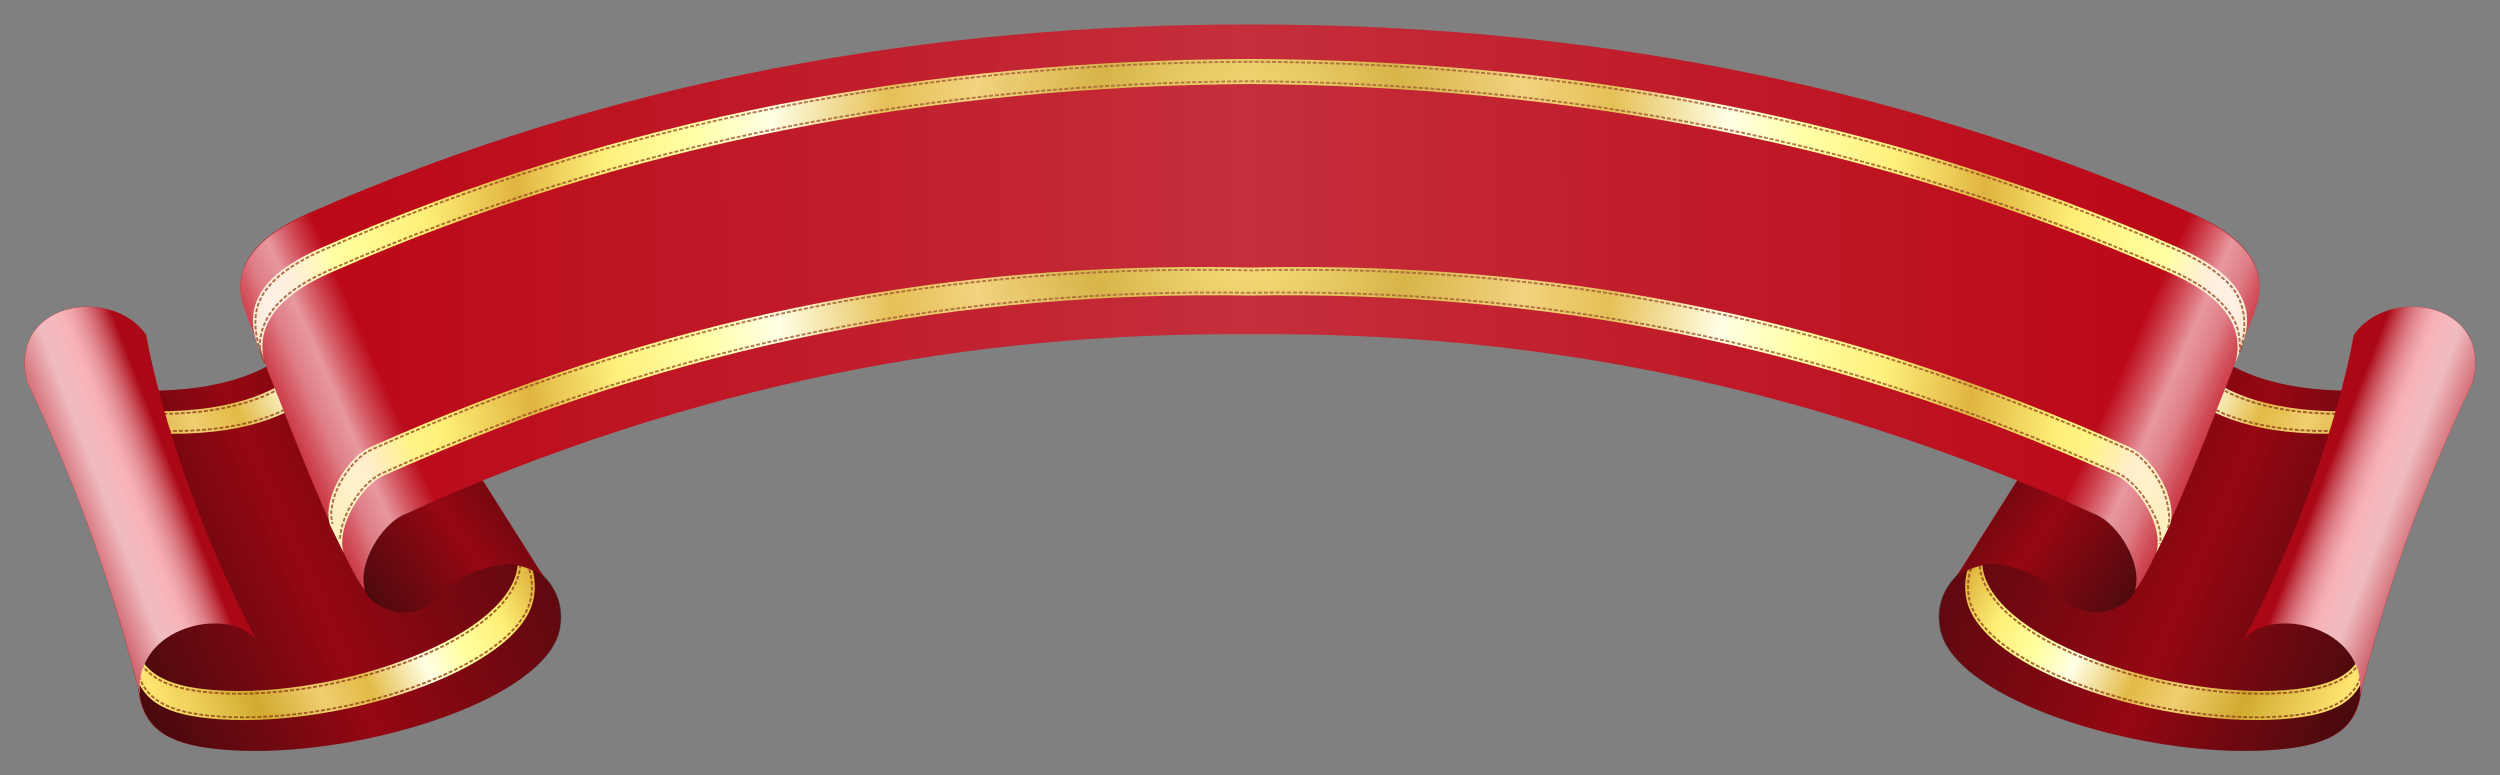 <?xml version="1.0" encoding="UTF-8" standalone="no"?>
<!-- Created with Inkscape (http://www.inkscape.org/) -->
<svg xmlns:dc="http://purl.org/dc/elements/1.1/" xmlns:cc="http://creativecommons.org/ns#" xmlns:rdf="http://www.w3.org/1999/02/22-rdf-syntax-ns#" xmlns:svg="http://www.w3.org/2000/svg" xmlns="http://www.w3.org/2000/svg" xmlns:xlink="http://www.w3.org/1999/xlink" version="1.1" width="1020" height="316.364" id="svg5327">
  <rect width="100%" height="100%" fill="#808080" stroke="none"/>
  <defs id="defs5329">
    <linearGradient x1="341.429" y1="510.934" x2="694.286" y2="509.505" id="linearGradient5101" xlink:href="#linearGradient4281-4" gradientUnits="userSpaceOnUse" gradientTransform="matrix(1.29,0,0,1,328.812,-317.158)" spreadMethod="reflect"/>
    <linearGradient id="linearGradient4281-4">
      <stop id="stop4283-1" style="stop-color:#ffffff;stop-opacity:1" offset="0"/>
      <stop id="stop4285-3" style="stop-color:#ffffff;stop-opacity:0" offset="1"/>
    </linearGradient>
    <linearGradient x1="140" y1="236.648" x2="218.571" y2="236.648" id="linearGradient5576" xlink:href="#linearGradient4098-4-5-5" gradientUnits="userSpaceOnUse" gradientTransform="matrix(0.95,0,0,1.185,-626.463,216.676)" spreadMethod="pad"/>
    <linearGradient id="linearGradient4098-4-5-5">
      <stop id="stop4100-2-7-9" style="stop-color:#eda7ad;stop-opacity:0" offset="0"/>
      <stop id="stop4106-3-6-4" style="stop-color:#ffe5e7;stop-opacity:0.811" offset="0.5"/>
      <stop id="stop4108-2-1-6" style="stop-color:#ffc2c7;stop-opacity:1" offset="0.686"/>
      <stop id="stop4102-2-8-3" style="stop-color:#fdd1d5;stop-opacity:0" offset="1"/>
    </linearGradient>
    <clipPath id="clipPath4236-9-0">
      <path d="m -472.542,425.349 c 5.296,66.849 2.491,118.897 -3.762,171.337 9.177,-34.854 59.579,-26.971 66.392,-4.761 -7.154,-56.191 -4.817,-124.727 3.466,-167.476 -7.524,-30.755 -61.283,-41.595 -66.097,0.901 z" id="path4238-2-7" style="fill:#00ff00;fill-opacity:1;stroke:none"/>
    </clipPath>
    <linearGradient x1="143.335" y1="233.931" x2="216.503" y2="231.811" id="linearGradient4213" xlink:href="#linearGradient3024" gradientUnits="userSpaceOnUse" gradientTransform="matrix(0.95,0,0,1.185,-516.357,207.708)" spreadMethod="pad"/>
    <linearGradient id="linearGradient3024">
      <stop id="stop3026" style="stop-color:#eda7ad;stop-opacity:0" offset="0"/>
      <stop id="stop3028" style="stop-color:#ffe5e7;stop-opacity:0.811" offset="0.456"/>
      <stop id="stop3030" style="stop-color:#ffe5e7;stop-opacity:1" offset="0.631"/>
      <stop id="stop3032" style="stop-color:#fdd1d5;stop-opacity:0" offset="1"/>
    </linearGradient>
    <clipPath id="clipPath3096">
      <path d="m 172.645,483.532 c -152.754,-62.67 -314.819,-98.198 -486.095,-93.746 -24.272,0.631 -48.973,7.381 -49.651,34.388 0,0 -3.965,138.205 2.835,156.266 1.33,-14.087 20.653,-28.033 32.863,-28.425 166.568,-5.35 306.705,23.856 439.584,79.348 l 60.464,-147.832 z" id="path3098" style="fill:#00ff00;fill-opacity:1;stroke:none"/>
    </clipPath>
    <linearGradient x1="140" y1="236.648" x2="218.571" y2="236.648" id="linearGradient4129" xlink:href="#linearGradient4098-4" gradientUnits="userSpaceOnUse" gradientTransform="matrix(0.95,0,0,1.185,-626.463,216.676)" spreadMethod="pad"/>
    <linearGradient id="linearGradient4098-4">
      <stop id="stop4100-2" style="stop-color:#eda7ad;stop-opacity:0" offset="0"/>
      <stop id="stop4106-3" style="stop-color:#ffe5e7;stop-opacity:0.811" offset="0.5"/>
      <stop id="stop4108-2" style="stop-color:#ffc2c7;stop-opacity:1" offset="0.686"/>
      <stop id="stop4102-2" style="stop-color:#fdd1d5;stop-opacity:0" offset="1"/>
    </linearGradient>
    <clipPath id="clipPath4236">
      <path d="m -472.542,425.349 c 5.296,66.849 2.491,118.897 -3.762,171.337 9.177,-34.854 59.579,-26.971 66.392,-4.761 -7.154,-56.191 -4.817,-124.727 3.466,-167.476 -7.524,-30.755 -61.283,-41.595 -66.097,0.901 z" id="path4238" style="fill:#00ff00;fill-opacity:1;stroke:none"/>
    </clipPath>
    <linearGradient x1="140" y1="236.648" x2="218.571" y2="236.648" id="linearGradient4554-4" xlink:href="#linearGradient4098-4-5-5-4-0" gradientUnits="userSpaceOnUse" gradientTransform="matrix(0.95,0,0,1.185,-626.463,216.676)" spreadMethod="pad"/>
    <linearGradient id="linearGradient4098-4-5-5-4-0">
      <stop id="stop4100-2-7-9-1-7" style="stop-color:#eda7ad;stop-opacity:0" offset="0"/>
      <stop id="stop4106-3-6-4-1-6" style="stop-color:#ffe5e7;stop-opacity:0.811" offset="0.5"/>
      <stop id="stop4108-2-1-6-3-3" style="stop-color:#ffc2c7;stop-opacity:1" offset="0.686"/>
      <stop id="stop4102-2-8-3-8-6" style="stop-color:#fdd1d5;stop-opacity:0" offset="1"/>
    </linearGradient>
    <clipPath id="clipPath4236-9-0-7-1">
      <path d="m -472.542,425.349 c 5.296,66.849 2.491,118.897 -3.762,171.337 9.177,-34.854 59.579,-26.971 66.392,-4.761 -7.154,-56.191 -4.817,-124.727 3.466,-167.476 -7.524,-30.755 -61.283,-41.595 -66.097,0.901 z" id="path4238-2-7-4-5" style="fill:#00ff00;fill-opacity:1;stroke:none"/>
    </clipPath>
    <linearGradient x1="143.335" y1="233.931" x2="216.503" y2="231.811" id="linearGradient4552-4" xlink:href="#linearGradient3024-7-2" gradientUnits="userSpaceOnUse" gradientTransform="matrix(0.95,0,0,1.185,-516.357,207.708)" spreadMethod="pad"/>
    <linearGradient id="linearGradient3024-7-2">
      <stop id="stop3026-7-0" style="stop-color:#eda7ad;stop-opacity:0" offset="0"/>
      <stop id="stop3028-9-9" style="stop-color:#ffe5e7;stop-opacity:0.811" offset="0.456"/>
      <stop id="stop3030-3-7" style="stop-color:#ffe5e7;stop-opacity:1" offset="0.631"/>
      <stop id="stop3032-1-3" style="stop-color:#fdd1d5;stop-opacity:0" offset="1"/>
    </linearGradient>
    <clipPath id="clipPath3096-9-7">
      <path d="m 172.645,483.532 c -152.754,-62.67 -314.819,-98.198 -486.095,-93.746 -24.272,0.631 -48.973,7.381 -49.651,34.388 0,0 -3.965,138.205 2.835,156.266 1.33,-14.087 20.653,-28.033 32.863,-28.425 166.568,-5.35 306.705,23.856 439.584,79.348 l 60.464,-147.832 z" id="path3098-8-2" style="fill:#00ff00;fill-opacity:1;stroke:none"/>
    </clipPath>
    <radialGradient cx="342.844" cy="285.04" r="514.296" fx="342.844" fy="285.04" id="radialGradient4268" xlink:href="#linearGradient4294" gradientUnits="userSpaceOnUse" gradientTransform="matrix(0.737,-0.003,0.004,1.069,517.686,-153.742)" spreadMethod="reflect"/>
    <linearGradient id="linearGradient4294">
      <stop id="stop4296" style="stop-color:#fee471;stop-opacity:1" offset="0"/>
      <stop id="stop4298" style="stop-color:#d1aa2f;stop-opacity:1" offset="0.226"/>
      <stop id="stop4300" style="stop-color:#f0ce70;stop-opacity:1" offset="0.384"/>
      <stop id="stop4302" style="stop-color:#e3ba46;stop-opacity:1" offset="0.5"/>
      <stop id="stop4304" style="stop-color:#ffffe4;stop-opacity:1" offset="0.654"/>
      <stop id="stop4306" style="stop-color:#ffffa0;stop-opacity:1" offset="0.759"/>
      <stop id="stop4308" style="stop-color:#feef76;stop-opacity:1" offset="0.879"/>
      <stop id="stop4310" style="stop-color:#dfb23b;stop-opacity:1" offset="1"/>
    </linearGradient>
    <linearGradient x1="140" y1="236.648" x2="218.571" y2="236.648" id="linearGradient4550-6" xlink:href="#linearGradient4098-4-50-0" gradientUnits="userSpaceOnUse" gradientTransform="matrix(0.95,0,0,1.185,-626.463,216.676)" spreadMethod="pad"/>
    <linearGradient id="linearGradient4098-4-50-0">
      <stop id="stop4100-2-2-1" style="stop-color:#eda7ad;stop-opacity:0" offset="0"/>
      <stop id="stop4106-3-8-6" style="stop-color:#ffe5e7;stop-opacity:0.811" offset="0.5"/>
      <stop id="stop4108-2-6-5" style="stop-color:#ffc2c7;stop-opacity:1" offset="0.686"/>
      <stop id="stop4102-2-0-7" style="stop-color:#fdd1d5;stop-opacity:0" offset="1"/>
    </linearGradient>
    <clipPath id="clipPath4236-2-5">
      <path d="m -472.542,425.349 c 5.296,66.849 2.491,118.897 -3.762,171.337 9.177,-34.854 59.579,-26.971 66.392,-4.761 -7.154,-56.191 -4.817,-124.727 3.466,-167.476 -7.524,-30.755 -61.283,-41.595 -66.097,0.901 z" id="path4238-4-4" style="fill:#00ff00;fill-opacity:1;stroke:none"/>
    </clipPath>
    <linearGradient x1="-490.759" y1="751.858" x2="-371.848" y2="750.367" id="linearGradient4548-1" xlink:href="#linearGradient3870-6-2" gradientUnits="userSpaceOnUse" gradientTransform="matrix(1.045,0,0,1.023,38.127,-319.397)"/>
    <linearGradient id="linearGradient3870-6-2">
      <stop id="stop3872-5-0" style="stop-color:#2e0b0b;stop-opacity:1" offset="0"/>
      <stop id="stop3878-0-0" style="stop-color:#2e0b0b;stop-opacity:0" offset="0.5"/>
      <stop id="stop3874-9-1" style="stop-color:#2e0b0b;stop-opacity:1" offset="1"/>
    </linearGradient>
    <clipPath id="clipPath3935-0-4">
      <path d="m -383.271,378.662 -51.649,-18.498 c 0,0 -24.202,143.137 -31.334,153.784 -7.131,10.647 3.809,25.001 13.551,27.731 14.761,4.135 18.2,-6.122 41.004,-0.542 11.219,2.745 18.104,6.857 23.973,19.399 1.266,-59.457 4.455,-181.874 4.455,-181.874 z" id="path3937-0-6" style="fill:#0000ff;fill-opacity:1;stroke:none"/>
    </clipPath>
    <linearGradient x1="-283.991" y1="598.007" x2="-100.379" y2="510.864" id="linearGradient4563-0" xlink:href="#linearGradient4294-1-7" gradientUnits="userSpaceOnUse" gradientTransform="matrix(-1,0,0,1,1114.272,-317.158)"/>
    <linearGradient id="linearGradient4294-1-7">
      <stop id="stop4296-3-1" style="stop-color:#fee471;stop-opacity:1" offset="0"/>
      <stop id="stop4298-8-7" style="stop-color:#d1aa2f;stop-opacity:1" offset="0.226"/>
      <stop id="stop4300-9-7" style="stop-color:#f0ce70;stop-opacity:1" offset="0.384"/>
      <stop id="stop4302-3-7" style="stop-color:#e3ba46;stop-opacity:1" offset="0.5"/>
      <stop id="stop4304-4-7" style="stop-color:#ffffe4;stop-opacity:1" offset="0.654"/>
      <stop id="stop4306-4-3" style="stop-color:#ffffa0;stop-opacity:1" offset="0.759"/>
      <stop id="stop4308-6-3" style="stop-color:#feef76;stop-opacity:1" offset="0.879"/>
      <stop id="stop4310-0-5" style="stop-color:#dfb23b;stop-opacity:1" offset="1"/>
    </linearGradient>
    <linearGradient x1="-482.806" y1="761.382" x2="-394.45" y2="760.787" id="linearGradient4544-9" xlink:href="#linearGradient3976-6-9" gradientUnits="userSpaceOnUse" gradientTransform="matrix(3.038,0,0,1.117,970.587,-309.444)"/>
    <linearGradient id="linearGradient3976-6-9">
      <stop id="stop3978-1-8" style="stop-color:#2e0b0b;stop-opacity:1" offset="0"/>
      <stop id="stop3980-8-1" style="stop-color:#2e0b0b;stop-opacity:0" offset="0.393"/>
      <stop id="stop3982-4-8" style="stop-color:#2e0b0b;stop-opacity:1" offset="1"/>
    </linearGradient>
    <clipPath id="clipPath4002-96-2">
      <path d="m -277.651,606.585 c 0,0 -49.952,-168.943 -57.115,-166.706 -5.884,1.838 -42.416,40.465 -148.665,-30.557 18.877,61.117 -8.417,167.354 -8.417,167.354 -8.088,21.772 1.756,34.676 24.738,47.176 58.88,32.025 166.011,43.104 186.742,10.756 5.313,-8.291 6.778,-17.898 2.717,-28.023 z" id="path4004-37-6" style="fill:#0000ff;fill-opacity:1;stroke:none"/>
    </clipPath>
    <linearGradient x1="-490.759" y1="751.858" x2="-371.848" y2="750.367" id="linearGradient3876" xlink:href="#linearGradient3870" gradientUnits="userSpaceOnUse" gradientTransform="matrix(1.045,0,0,1.023,38.127,-319.397)"/>
    <linearGradient id="linearGradient3870">
      <stop id="stop3872" style="stop-color:#2e0b0b;stop-opacity:1" offset="0"/>
      <stop id="stop3878" style="stop-color:#2e0b0b;stop-opacity:0" offset="0.5"/>
      <stop id="stop3874" style="stop-color:#2e0b0b;stop-opacity:1" offset="1"/>
    </linearGradient>
    <clipPath id="clipPath3935">
      <path d="m -383.271,378.662 -51.649,-18.498 c 0,0 -24.202,143.137 -31.334,153.784 -7.131,10.647 3.809,25.001 13.551,27.731 14.761,4.135 18.2,-6.122 41.004,-0.542 11.219,2.745 18.104,6.857 23.973,19.399 1.266,-59.457 4.455,-181.874 4.455,-181.874 z" id="path3937" style="fill:#0000ff;fill-opacity:1;stroke:none"/>
    </clipPath>
    <linearGradient x1="-283.991" y1="598.007" x2="-100.379" y2="510.864" id="linearGradient4273" xlink:href="#linearGradient4294" gradientUnits="userSpaceOnUse" gradientTransform="translate(428.585,-317.158)"/>
    <linearGradient id="linearGradient5276">
      <stop id="stop5278" style="stop-color:#fee471;stop-opacity:1" offset="0"/>
      <stop id="stop5280" style="stop-color:#d1aa2f;stop-opacity:1" offset="0.226"/>
      <stop id="stop5282" style="stop-color:#f0ce70;stop-opacity:1" offset="0.384"/>
      <stop id="stop5284" style="stop-color:#e3ba46;stop-opacity:1" offset="0.5"/>
      <stop id="stop5286" style="stop-color:#ffffe4;stop-opacity:1" offset="0.654"/>
      <stop id="stop5288" style="stop-color:#ffffa0;stop-opacity:1" offset="0.759"/>
      <stop id="stop5290" style="stop-color:#feef76;stop-opacity:1" offset="0.879"/>
      <stop id="stop5292" style="stop-color:#dfb23b;stop-opacity:1" offset="1"/>
    </linearGradient>
    <linearGradient x1="-482.806" y1="761.382" x2="-394.45" y2="760.787" id="linearGradient3955" xlink:href="#linearGradient3976" gradientUnits="userSpaceOnUse" gradientTransform="matrix(3.038,0,0,1.117,970.587,-309.444)"/>
    <linearGradient id="linearGradient3976">
      <stop id="stop3978" style="stop-color:#2e0b0b;stop-opacity:1" offset="0"/>
      <stop id="stop3980" style="stop-color:#2e0b0b;stop-opacity:0" offset="0.393"/>
      <stop id="stop3982" style="stop-color:#2e0b0b;stop-opacity:1" offset="1"/>
    </linearGradient>
    <clipPath id="clipPath4002">
      <path d="m -277.651,606.585 c 0,0 -49.952,-168.943 -57.115,-166.706 -5.884,1.838 -42.416,40.465 -148.665,-30.557 18.877,61.117 -8.417,167.354 -8.417,167.354 -8.088,21.772 1.756,34.676 24.738,47.176 58.88,32.025 166.011,43.104 186.742,10.756 5.313,-8.291 6.778,-17.898 2.717,-28.023 z" id="path4004" style="fill:#0000ff;fill-opacity:1;stroke:none"/>
    </clipPath>
    <linearGradient x1="-482.806" y1="761.382" x2="-394.45" y2="760.787" id="linearGradient5640" xlink:href="#linearGradient3976" gradientUnits="userSpaceOnUse" gradientTransform="matrix(3.038,0,0,1.117,970.587,-309.444)"/>
    <linearGradient x1="-283.991" y1="598.007" x2="-100.379" y2="510.864" id="linearGradient5642" xlink:href="#linearGradient4294" gradientUnits="userSpaceOnUse" gradientTransform="translate(428.585,-317.158)"/>
    <linearGradient x1="-490.759" y1="751.858" x2="-371.848" y2="750.367" id="linearGradient5644" xlink:href="#linearGradient3870" gradientUnits="userSpaceOnUse" gradientTransform="matrix(1.045,0,0,1.023,38.127,-319.397)"/>
    <linearGradient x1="-482.806" y1="761.382" x2="-394.45" y2="760.787" id="linearGradient5646" xlink:href="#linearGradient3976-6-9" gradientUnits="userSpaceOnUse" gradientTransform="matrix(3.038,0,0,1.117,970.587,-309.444)"/>
    <linearGradient x1="-283.991" y1="598.007" x2="-100.379" y2="510.864" id="linearGradient5648" xlink:href="#linearGradient4294-1-7" gradientUnits="userSpaceOnUse" gradientTransform="matrix(-1,0,0,1,1114.272,-317.158)"/>
    <linearGradient x1="-490.759" y1="751.858" x2="-371.848" y2="750.367" id="linearGradient5650" xlink:href="#linearGradient3870-6-2" gradientUnits="userSpaceOnUse" gradientTransform="matrix(1.045,0,0,1.023,38.127,-319.397)"/>
    <linearGradient x1="140" y1="236.648" x2="218.571" y2="236.648" id="linearGradient5652" xlink:href="#linearGradient4098-4-50-0" gradientUnits="userSpaceOnUse" gradientTransform="matrix(0.95,0,0,1.185,-626.463,216.676)" spreadMethod="pad"/>
    <radialGradient cx="342.844" cy="285.04" r="514.296" fx="342.844" fy="285.04" id="radialGradient5654" xlink:href="#linearGradient4294" gradientUnits="userSpaceOnUse" gradientTransform="matrix(0.737,-0.003,0.004,1.069,517.686,-153.742)" spreadMethod="reflect"/>
    <linearGradient x1="143.335" y1="233.931" x2="216.503" y2="231.811" id="linearGradient5656" xlink:href="#linearGradient3024-7-2" gradientUnits="userSpaceOnUse" gradientTransform="matrix(0.95,0,0,1.185,-516.357,207.708)" spreadMethod="pad"/>
    <linearGradient x1="140" y1="236.648" x2="218.571" y2="236.648" id="linearGradient5658" xlink:href="#linearGradient4098-4-5-5-4-0" gradientUnits="userSpaceOnUse" gradientTransform="matrix(0.95,0,0,1.185,-626.463,216.676)" spreadMethod="pad"/>
    <linearGradient x1="140" y1="236.648" x2="218.571" y2="236.648" id="linearGradient5660" xlink:href="#linearGradient4098-4" gradientUnits="userSpaceOnUse" gradientTransform="matrix(0.95,0,0,1.185,-626.463,216.676)" spreadMethod="pad"/>
    <linearGradient x1="143.335" y1="233.931" x2="216.503" y2="231.811" id="linearGradient5662" xlink:href="#linearGradient3024" gradientUnits="userSpaceOnUse" gradientTransform="matrix(0.95,0,0,1.185,-516.357,207.708)" spreadMethod="pad"/>
    <linearGradient x1="140" y1="236.648" x2="218.571" y2="236.648" id="linearGradient5664" xlink:href="#linearGradient4098-4-5-5" gradientUnits="userSpaceOnUse" gradientTransform="matrix(0.95,0,0,1.185,-626.463,216.676)" spreadMethod="pad"/>
    <linearGradient x1="341.429" y1="510.934" x2="694.286" y2="509.505" id="linearGradient5666" xlink:href="#linearGradient4281-4" gradientUnits="userSpaceOnUse" gradientTransform="matrix(1.29,0,0,1,328.812,-317.158)" spreadMethod="reflect"/>
  </defs>
  <g transform="translate(-129.322,-133.332)" id="layer1">
    <g transform="matrix(0.791,0,0,0.791,29.117,91.894)" id="g5612">
      <path d="m 406.999,349.603 c 0,0 -111.376,-136.5 -117.117,-131.668 -4.716,3.969 -23.477,53.715 -148.92,29.287 41.035,49.069 56.93,157.598 56.93,157.598 0.957,23.206 15.024,31.302 41.051,33.946 66.682,6.775 169.768,-24.42 176.383,-62.267 1.695,-9.7 -0.667,-19.127 -8.327,-26.895 z" id="path2992" style="fill:#950713;fill-opacity:1;stroke:none;display:inline"/>
      <rect width="251.75" height="229.876" x="-509.527" y="429.119" transform="matrix(0.922,-0.387,0.387,0.922,428.585,-317.158)" clip-path="url(#clipPath4002)" id="rect3100-4-5" style="opacity:0.75;fill:url(#linearGradient5640);fill-opacity:1;stroke:none;display:inline"/>
      <path d="m 295.272,228.404 c -0.14,0.008 -0.254,0.05 -0.344,0.125 -4.716,3.969 -23.462,53.741 -148.906,29.312 2.593,3.1 7.074,8.436 9.469,11.969 123.686,23.535 142.308,-25.739 147,-29.688 l -7.219,-11.719 z m 97.844,104.062 c 0.982,4.232 1.06,8.67 0.344,13.156 -6.047,37.847 -100.292,69.025 -161.25,62.25 -23.793,-2.644 -36.656,-10.731 -37.531,-33.938 l 0.094,15 c 0.912,23.206 14.316,31.293 39.125,33.938 63.56,6.775 161.82,-24.403 168.125,-62.25 1.616,-9.7 -0.637,-19.138 -7.938,-26.906 0,0 -0.822,-1.061 -0.969,-1.25 z" id="path2992-9" style="fill:url(#linearGradient5642);fill-opacity:1;stroke:none;display:inline"/>
      <path d="m 295.022,230.717 c -0.431,0.555 -0.736,0.918 -1.531,2.031 -1.221,1.71 -2.883,3.959 -5.125,6.438 -4.485,4.957 -11.342,10.91 -22,15.938 -20.876,9.848 -56.387,16.006 -116.938,4.75 2.346,2.825 4.952,5.909 6.844,8.625 61.322,11.593 96.43,5.173 116.719,-4.5 10.173,-4.85 16.639,-10.526 20.875,-15.219 2.118,-2.347 3.687,-4.462 4.875,-6.125 0.849,-1.189 1.411,-1.861 2.031,-2.594 l -5.75,-9.344 z m 100.188,106.844 c 0.172,2.733 0.101,5.496 -0.344,8.281 -1.598,10.002 -8.916,19.297 -19.719,27.562 -10.803,8.265 -25.15,15.53 -41.219,21.406 -32.137,11.751 -71.077,17.892 -101.875,14.469 -12.027,-1.337 -21.486,-4.026 -28.125,-9.562 -3.349,-2.793 -5.9,-6.317 -7.688,-10.625 0.484,11.199 3.852,18.462 10.031,23.406 6.224,4.979 15.502,7.66 27.781,8.969 31.473,3.355 71.802,-2.733 104.906,-14.344 16.552,-5.805 31.292,-12.982 42.219,-21 10.926,-8.018 17.955,-16.85 19.438,-25.75 1.364,-8.187 -0.306,-15.979 -5.406,-22.812 z" id="path5072" style="opacity:0.8;fill:none;stroke:#92421a;stroke-width:1;stroke-linecap:butt;stroke-miterlimit:4;stroke-opacity:1;stroke-dasharray:2, 1;stroke-dashoffset:0;display:inline"/>
      <path d="m 310.062,195.887 -54.487,11.254 c 0,0 58.563,131.657 58.353,144.201 -0.21,12.544 17.112,18.849 26.969,16.094 14.934,-4.175 12.197,-14.489 34.821,-21.612 11.13,-3.504 19.306,-3.635 31.28,3.779 -31.854,-50.153 -96.937,-153.716 -96.937,-153.716 z" id="path3021" style="fill:#970713;fill-opacity:1;stroke:none;display:inline"/>
      <path d="m 140.735,249.729 c 28.994,60.466 45.104,110.037 58.138,161.215 -3.978,-35.822 45.884,-46.602 60.233,-28.331 -26.893,-49.854 -49.373,-114.641 -57.025,-157.507 -18.086,-25.988 -72.145,-16.759 -61.346,24.623 z" id="path2985-1" style="fill:#ab0816;fill-opacity:1;stroke:none;display:inline"/>
      <rect width="86.592" height="210.474" x="-470.975" y="356.827" transform="matrix(0.857,-0.516,0.554,0.833,428.585,-317.158)" clip-path="url(#clipPath3935)" id="rect3100" style="opacity:0.75;fill:url(#linearGradient5644);fill-opacity:1;stroke:none;display:inline"/>
      <path d="m 1135.858,349.603 c 0,0 111.376,-136.5 117.117,-131.668 4.716,3.969 23.477,53.715 148.921,29.287 -41.035,49.069 -56.93,157.598 -56.93,157.598 -0.957,23.206 -15.024,31.302 -41.051,33.946 -66.682,6.775 -169.768,-24.42 -176.383,-62.267 -1.695,-9.7 0.667,-19.127 8.327,-26.895 z" id="path2992-8" style="fill:#950713;fill-opacity:1;stroke:none;display:inline"/>
      <rect width="251.75" height="229.876" x="-509.527" y="429.119" transform="matrix(-0.922,-0.387,-0.387,0.922,1114.272,-317.158)" clip-path="url(#clipPath4002-96-2)" id="rect3100-4-5-8" style="opacity:0.75;fill:url(#linearGradient5646);fill-opacity:1;stroke:none;display:inline"/>
      <path d="m 1247.585,228.404 c 0.141,0.008 0.254,0.05 0.344,0.125 4.716,3.969 23.462,53.741 148.906,29.312 -2.593,3.1 -7.074,8.436 -9.469,11.969 -123.686,23.535 -142.309,-25.739 -147,-29.687 l 7.219,-11.719 z m -97.844,104.062 c -0.982,4.232 -1.06,8.67 -0.344,13.156 6.047,37.847 100.292,69.025 161.25,62.25 23.793,-2.644 36.656,-10.731 37.531,-33.938 l -0.094,15 c -0.912,23.206 -14.316,31.293 -39.125,33.938 -63.56,6.775 -161.82,-24.403 -168.125,-62.25 -1.616,-9.7 0.637,-19.138 7.938,-26.906 0,0 0.822,-1.061 0.969,-1.25 z" id="path2992-9-2" style="fill:url(#linearGradient5648);fill-opacity:1;stroke:none;display:inline"/>
      <g transform="translate(428.585,-317.158)" id="g5080" style="opacity:0.8;display:inline">
        <path d="m 819.25,547.875 -5.75,9.344 c 0.62,0.732 1.182,1.405 2.031,2.594 1.188,1.663 2.757,3.778 4.875,6.125 4.236,4.693 10.702,10.369 20.875,15.219 20.288,9.673 55.396,16.093 116.719,4.5 1.891,-2.716 4.498,-5.801 6.844,-8.625 -60.551,11.256 -96.061,5.098 -116.938,-4.75 -10.658,-5.027 -17.515,-10.98 -22,-15.938 -2.242,-2.479 -3.904,-4.727 -5.125,-6.438 -0.795,-1.114 -1.1,-1.477 -1.531,-2.031 z" id="path5070" style="fill:none;stroke:#92421a;stroke-width:1;stroke-linecap:butt;stroke-miterlimit:4;stroke-opacity:1;stroke-dasharray:2, 1;stroke-dashoffset:0;display:inline"/>
        <path d="m 719.062,654.719 c -5.1,6.834 -6.77,14.625 -5.406,22.812 1.483,8.9 8.511,17.732 19.438,25.75 10.927,8.018 25.667,15.195 42.219,21 33.104,11.61 73.433,17.698 104.906,14.344 12.279,-1.309 21.558,-3.99 27.781,-8.969 6.18,-4.944 9.547,-12.207 10.031,-23.406 -1.787,4.308 -4.339,7.832 -7.688,10.625 -6.639,5.536 -16.098,8.226 -28.125,9.562 -30.798,3.423 -69.738,-2.717 -101.875,-14.469 -16.068,-5.876 -30.416,-13.141 -41.219,-21.406 -10.803,-8.265 -18.121,-17.56 -19.719,-27.562 -0.445,-2.785 -0.516,-5.548 -0.344,-8.281 z" id="path5042" style="fill:none;stroke:#92421a;stroke-width:1;stroke-linecap:butt;stroke-miterlimit:4;stroke-opacity:1;stroke-dasharray:2, 1;stroke-dashoffset:0;display:inline"/>
      </g>
      <path d="m 1232.795,195.887 54.487,11.254 c 0,0 -58.563,131.657 -58.353,144.201 0.21,12.544 -17.112,18.849 -26.969,16.094 -14.934,-4.175 -12.197,-14.489 -34.821,-21.612 -11.13,-3.504 -19.305,-3.635 -31.28,3.779 31.854,-50.153 96.937,-153.716 96.937,-153.716 z" id="path3021-9" style="fill:#970713;fill-opacity:1;stroke:none;display:inline"/>
      <path d="m 1402.122,249.729 c -28.994,60.466 -45.104,110.037 -58.138,161.215 3.978,-35.822 -45.884,-46.602 -60.233,-28.331 26.893,-49.854 49.373,-114.641 57.025,-157.507 18.086,-25.988 72.145,-16.759 61.346,24.623 z" id="path2985-1-1" style="fill:#ab0816;fill-opacity:1;stroke:none;display:inline"/>
      <rect width="86.592" height="210.474" x="-470.975" y="356.827" transform="matrix(-0.857,-0.516,-0.554,0.833,1114.272,-317.158)" clip-path="url(#clipPath3935-0-4)" id="rect3100-3" style="opacity:0.75;fill:url(#linearGradient5650);fill-opacity:1;stroke:none;display:inline"/>
      <path d="M 771.429,65.029 C 606.319,64.851 442.866,93.319 286.022,162.279 c -22.227,9.773 -42.534,25.371 -32.938,50.625 0,0 48.649,129.42 61.781,143.562 -4.102,-13.543 8.504,-33.765 19.656,-38.75 152.146,-68.008 292.91,-94.027 436.906,-92.969 143.997,-1.058 284.76,24.96 436.906,92.969 11.153,4.985 23.758,25.207 19.656,38.75 13.132,-14.142 61.781,-143.562 61.781,-143.562 9.597,-25.254 -10.711,-40.852 -32.938,-50.625 C 1099.992,93.319 936.538,64.851 771.429,65.029 z" id="rect2987-5-8" style="fill:#bb0918;fill-opacity:1;stroke:none;display:inline"/>
      <rect width="74.631" height="203.201" x="-493.483" y="395.583" transform="matrix(-0.933,-0.36,-0.36,0.933,1114.272,-317.158)" clip-path="url(#clipPath4236-2-5)" id="rect4096-1-5" style="opacity:0.7;fill:url(#linearGradient5652);fill-opacity:1;stroke:none;display:inline"/>
      <path d="m 770.085,82.811 c -162.362,0.746 -323.059,29.415 -477.344,97.25 -22.227,9.773 -42.784,24.652 -33.188,49.906 0,0 1.658,4.511 3.656,9.75 -6.245,-23.017 13.138,-37.544 34.219,-46.812 153.234,-67.373 312.77,-96.076 474,-97.188 161.23,1.112 320.766,29.814 474,97.188 21.081,9.269 40.464,23.796 34.219,46.812 1.998,-5.239 3.656,-9.75 3.656,-9.75 9.596,-25.254 -10.961,-40.134 -33.188,-49.906 -154.285,-67.835 -314.981,-96.504 -477.344,-97.25 -0.447,-0.002 -0.896,0.002 -1.344,0 -0.448,0.002 -0.897,-0.002 -1.344,0 z m -20.469,107.312 c -142.378,-0.466 -281.746,25.757 -432.25,93.031 -11.153,4.985 -24.633,26.27 -20.531,39.812 l 7.125,14.562 c -4.102,-13.543 9.41,-34.827 20.562,-39.812 155.672,-69.584 299.415,-95.235 446.906,-92.875 147.491,-2.36 291.234,23.291 446.906,92.875 11.153,4.985 24.664,26.27 20.562,39.812 l 7.125,-14.562 c 4.102,-13.543 -9.379,-34.827 -20.531,-39.812 -150.504,-67.274 -289.872,-93.497 -432.25,-93.031 -7.264,0.024 -14.531,0.12 -21.812,0.281 -7.281,-0.161 -14.549,-0.257 -21.812,-0.281 z" id="rect2987-8" style="fill:url(#radialGradient5654);fill-opacity:1;stroke:none;display:inline"/>
      <rect width="74.631" height="203.201" x="-383.377" y="386.615" transform="matrix(-0.926,-0.379,-0.379,0.926,1114.272,-317.158)" clip-path="url(#clipPath3096-9-7)" id="rect4096-1-2-9" style="opacity:0.65;fill:url(#linearGradient5656);fill-opacity:1;stroke:none;display:inline"/>
      <rect width="74.631" height="203.201" x="-493.483" y="395.583" transform="matrix(-0.933,-0.36,-0.36,0.933,1114.272,-317.158)" clip-path="url(#clipPath4236-9-0-7-1)" id="rect4096-1-0-1-8" style="opacity:0.7;fill:url(#linearGradient5658);fill-opacity:1;stroke:none;display:inline"/>
      <rect width="74.631" height="203.201" x="-493.483" y="395.583" transform="matrix(0.933,-0.36,0.36,0.933,428.585,-317.158)" clip-path="url(#clipPath4236)" id="rect4096-1" style="opacity:0.7;fill:url(#linearGradient5660);fill-opacity:1;stroke:none;display:inline"/>
      <rect width="74.631" height="203.201" x="-383.377" y="386.615" transform="matrix(0.926,-0.379,0.379,0.926,428.585,-317.158)" clip-path="url(#clipPath3096)" id="rect4096-1-2" style="opacity:0.65;fill:url(#linearGradient5662);fill-opacity:1;stroke:none;display:inline"/>
      <rect width="74.631" height="203.201" x="-493.483" y="395.583" transform="matrix(0.933,-0.36,0.36,0.933,428.585,-317.158)" clip-path="url(#clipPath4236-9-0)" id="rect4096-1-0-1" style="opacity:0.7;fill:url(#linearGradient5664);fill-opacity:1;stroke:none;display:inline"/>
      <path d="m 301.991,330.248 c 0.388,-5.477 2.339,-11.255 5.281,-16.531 4.375,-7.845 10.585,-14.599 16.656,-17.312 155.83,-69.655 299.819,-95.355 447.469,-93 0.021,3.3e-4 0.042,-3.3e-4 0.062,0 147.65,-2.355 291.639,23.345 447.469,93 6.072,2.714 12.281,9.467 16.656,17.312 2.943,5.276 6.411,11.59 5.281,19.388 m 4.049,-8.254 c 1.85,-6.155 -0.545,-16.873 -4.674,-24.29 -4.136,-7.429 -10.263,-13.823 -15.344,-16.094 -150.331,-67.197 -289.456,-93.372 -431.656,-92.906 -7.254,0.024 -14.508,0.121 -21.781,0.281 -0.021,4.6e-4 -0.042,4.6e-4 -0.062,0 -7.273,-0.161 -14.527,-0.258 -21.781,-0.281 -142.2,-0.466 -281.326,25.709 -431.656,92.906 -5.081,2.271 -11.208,8.665 -15.344,16.094 -4.129,7.418 -6.256,15.814 -4.406,21.969 M 770.085,84.248 c -162.199,0.746 -322.695,29.377 -476.781,97.125 -11.017,4.844 -21.53,10.951 -28,18.75 -5.426,6.541 -11.225,16.842 -2.242,38.931 0.646,1.588 -2.712,-4.265 -2.321,-10.056 0.544,-7.168 3.591,-13.45 8.25,-18.781 6.928,-7.928 17.231,-13.945 27.875,-18.625 153.432,-67.46 313.17,-96.2 474.562,-97.312 161.393,1.113 321.131,29.852 474.563,97.312 10.644,4.68 20.947,10.697 27.875,18.625 4.659,5.332 8.777,11.256 8.071,23.781 4.217,-12.522 2.893,-25.643 -4.384,-33.875 -6.712,-7.592 -16.983,-13.906 -28,-18.75 -154.087,-67.748 -314.583,-96.379 -476.781,-97.125 -0.434,-0.002 -0.883,0.002 -1.344,0 -0.46,0.002 -0.91,-0.002 -1.344,0 z" id="path5074" style="opacity:0.75;fill:none;stroke:#92421a;stroke-width:1;stroke-linecap:butt;stroke-miterlimit:4;stroke-opacity:1;stroke-dasharray:2, 1;stroke-dashoffset:0;display:inline"/>
      <path d="m 771.429,65.029 c -152.723,-0.165 -304.032,24.178 -450,82.406 l 0,182.5 c 3.798,-5.606 8.55,-10.188 13.094,-12.219 152.146,-68.008 292.91,-94.027 436.906,-92.969 143.997,-1.058 284.76,24.96 436.906,92.969 5.771,2.579 11.936,9.235 15.969,16.938 l 0,-186.062 C 1077.449,89.534 925.153,64.863 771.429,65.029 z" id="rect4279" style="opacity:0.15;fill:url(#linearGradient5666);fill-opacity:1;stroke:none;display:inline"/>
    </g>
  </g>
</svg>
